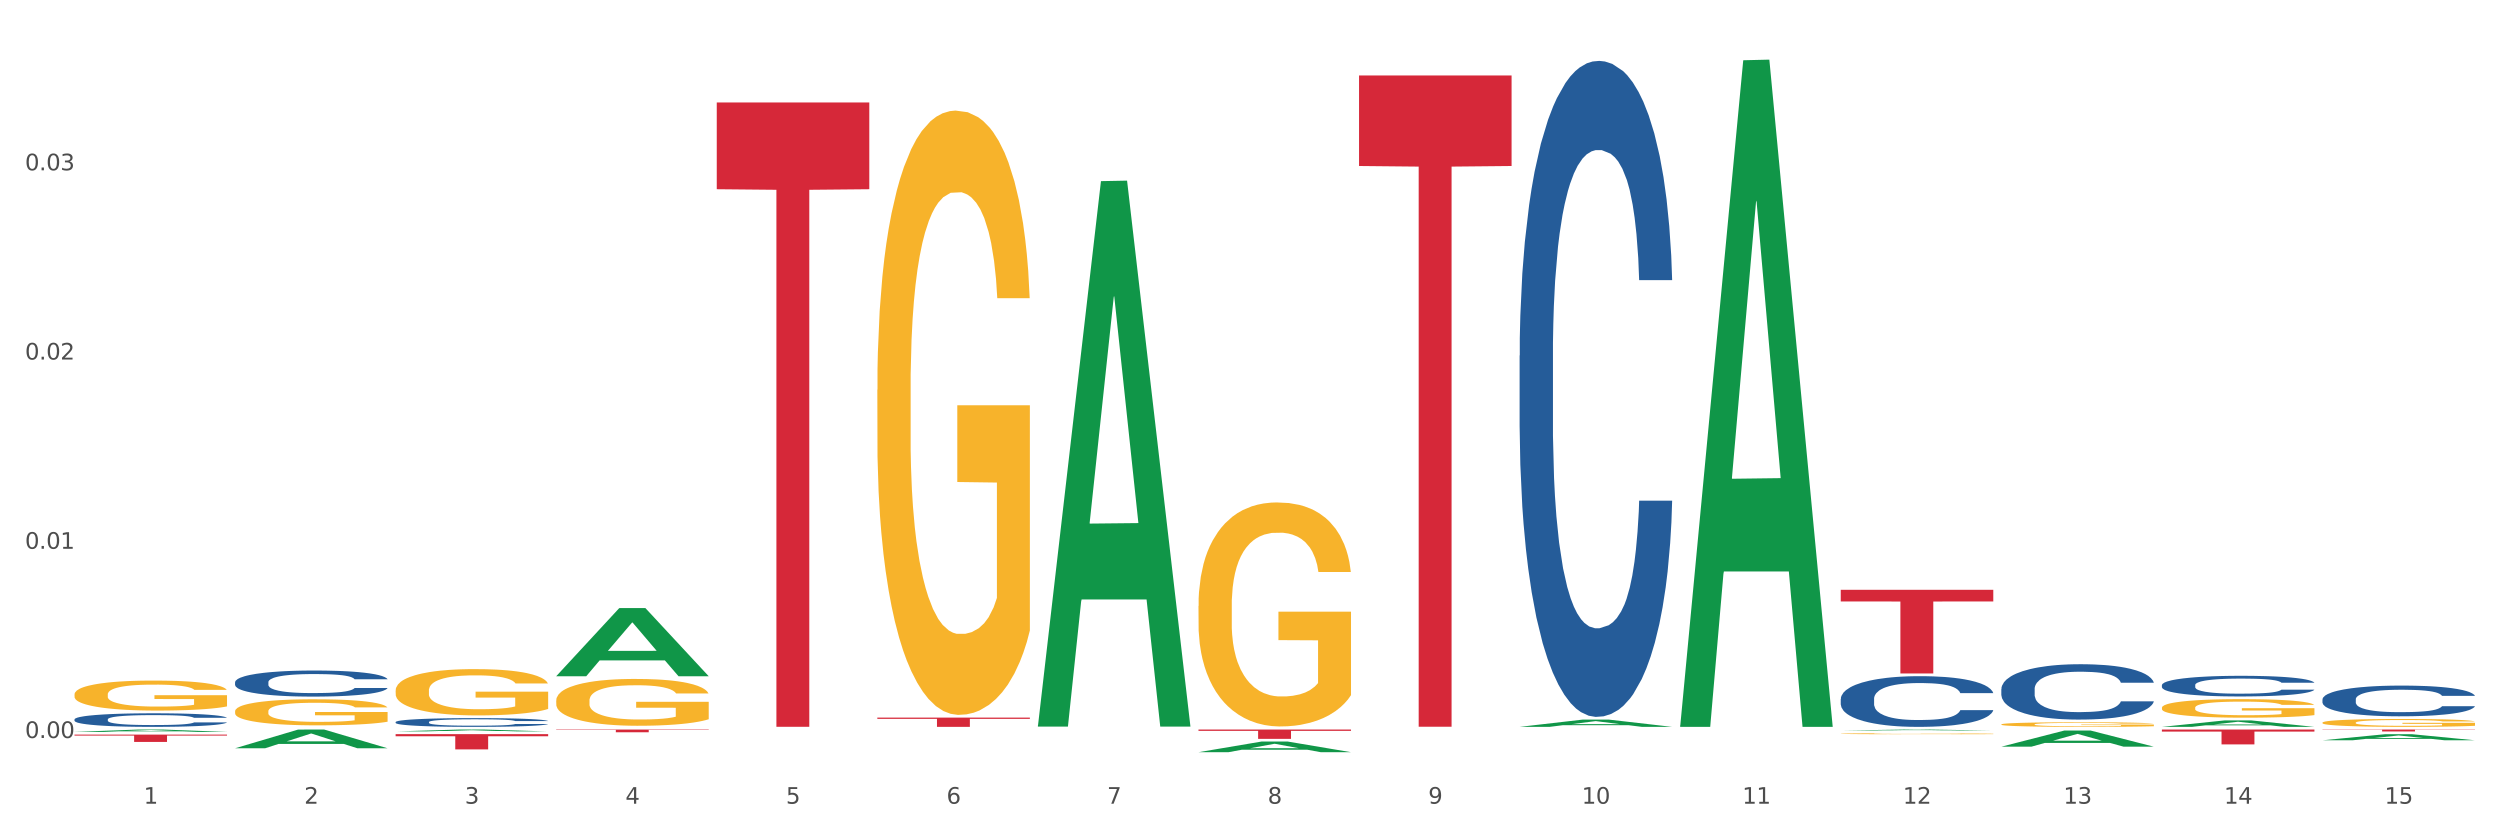 <?xml version="1.0" encoding="utf-8" standalone="no"?>
<!DOCTYPE svg PUBLIC "-//W3C//DTD SVG 1.1//EN"
  "http://www.w3.org/Graphics/SVG/1.1/DTD/svg11.dtd">
<svg xmlns:xlink="http://www.w3.org/1999/xlink" width="1080pt" height="360pt" viewBox="0 0 1080 360" xmlns="http://www.w3.org/2000/svg" version="1.1">
 <rect x="0" y="0" width="1080" height="360" fill="#333333" stroke="none"/>
 <defs>
  <style type="text/css">*{stroke-linejoin: round; stroke-linecap: butt}</style>
 </defs>
 <g id="figure_1">
  <g id="patch_1">
   <path d="M 0 360 
L 1080 360 
L 1080 0 
L 0 0 
z
" style="fill: #ffffff; stroke: #ffffff; stroke-linejoin: miter"/>
  </g>
  <g id="axes_1">
   <g id="matplotlib.axis_1">
    <g id="xtick_1">
     <g id="text_1">
      <!-- 1 -->
      <g style="fill: #4d4d4d" transform="translate(62.07 347.204) scale(0.096 -0.096)">
       <defs>
        <path id="DejaVuSans-31" d="M 794 531 
L 1825 531 
L 1825 4091 
L 703 3866 
L 703 4441 
L 1819 4666 
L 2450 4666 
L 2450 531 
L 3481 531 
L 3481 0 
L 794 0 
L 794 531 
z
" transform="scale(0.016)"/>
       </defs>
       <use xlink:href="#DejaVuSans-31"/>
      </g>
     </g>
    </g>
    <g id="xtick_2">
     <g id="text_2">
      <!-- 2 -->
      <g style="fill: #4d4d4d" transform="translate(131.436 347.204) scale(0.096 -0.096)">
       <defs>
        <path id="DejaVuSans-32" d="M 1228 531 
L 3431 531 
L 3431 0 
L 469 0 
L 469 531 
Q 828 903 1448 1529 
Q 2069 2156 2228 2338 
Q 2531 2678 2651 2914 
Q 2772 3150 2772 3378 
Q 2772 3750 2511 3984 
Q 2250 4219 1831 4219 
Q 1534 4219 1204 4116 
Q 875 4013 500 3803 
L 500 4441 
Q 881 4594 1212 4672 
Q 1544 4750 1819 4750 
Q 2544 4750 2975 4387 
Q 3406 4025 3406 3419 
Q 3406 3131 3298 2873 
Q 3191 2616 2906 2266 
Q 2828 2175 2409 1742 
Q 1991 1309 1228 531 
z
" transform="scale(0.016)"/>
       </defs>
       <use xlink:href="#DejaVuSans-32"/>
      </g>
     </g>
    </g>
    <g id="xtick_3">
     <g id="text_3">
      <!-- 3 -->
      <g style="fill: #4d4d4d" transform="translate(200.802 347.204) scale(0.096 -0.096)">
       <defs>
        <path id="DejaVuSans-33" d="M 2597 2516 
Q 3050 2419 3304 2112 
Q 3559 1806 3559 1356 
Q 3559 666 3084 287 
Q 2609 -91 1734 -91 
Q 1441 -91 1130 -33 
Q 819 25 488 141 
L 488 750 
Q 750 597 1062 519 
Q 1375 441 1716 441 
Q 2309 441 2620 675 
Q 2931 909 2931 1356 
Q 2931 1769 2642 2001 
Q 2353 2234 1838 2234 
L 1294 2234 
L 1294 2753 
L 1863 2753 
Q 2328 2753 2575 2939 
Q 2822 3125 2822 3475 
Q 2822 3834 2567 4026 
Q 2313 4219 1838 4219 
Q 1578 4219 1281 4162 
Q 984 4106 628 3988 
L 628 4550 
Q 988 4650 1302 4700 
Q 1616 4750 1894 4750 
Q 2613 4750 3031 4423 
Q 3450 4097 3450 3541 
Q 3450 3153 3228 2886 
Q 3006 2619 2597 2516 
z
" transform="scale(0.016)"/>
       </defs>
       <use xlink:href="#DejaVuSans-33"/>
      </g>
     </g>
    </g>
    <g id="xtick_4">
     <g id="text_4">
      <!-- 4 -->
      <g style="fill: #4d4d4d" transform="translate(270.169 347.204) scale(0.096 -0.096)">
       <defs>
        <path id="DejaVuSans-34" d="M 2419 4116 
L 825 1625 
L 2419 1625 
L 2419 4116 
z
M 2253 4666 
L 3047 4666 
L 3047 1625 
L 3713 1625 
L 3713 1100 
L 3047 1100 
L 3047 0 
L 2419 0 
L 2419 1100 
L 313 1100 
L 313 1709 
L 2253 4666 
z
" transform="scale(0.016)"/>
       </defs>
       <use xlink:href="#DejaVuSans-34"/>
      </g>
     </g>
    </g>
    <g id="xtick_5">
     <g id="text_5">
      <!-- 5 -->
      <g style="fill: #4d4d4d" transform="translate(339.535 347.204) scale(0.096 -0.096)">
       <defs>
        <path id="DejaVuSans-35" d="M 691 4666 
L 3169 4666 
L 3169 4134 
L 1269 4134 
L 1269 2991 
Q 1406 3038 1543 3061 
Q 1681 3084 1819 3084 
Q 2600 3084 3056 2656 
Q 3513 2228 3513 1497 
Q 3513 744 3044 326 
Q 2575 -91 1722 -91 
Q 1428 -91 1123 -41 
Q 819 9 494 109 
L 494 744 
Q 775 591 1075 516 
Q 1375 441 1709 441 
Q 2250 441 2565 725 
Q 2881 1009 2881 1497 
Q 2881 1984 2565 2268 
Q 2250 2553 1709 2553 
Q 1456 2553 1204 2497 
Q 953 2441 691 2322 
L 691 4666 
z
" transform="scale(0.016)"/>
       </defs>
       <use xlink:href="#DejaVuSans-35"/>
      </g>
     </g>
    </g>
    <g id="xtick_6">
     <g id="text_6">
      <!-- 6 -->
      <g style="fill: #4d4d4d" transform="translate(408.901 347.204) scale(0.096 -0.096)">
       <defs>
        <path id="DejaVuSans-36" d="M 2113 2584 
Q 1688 2584 1439 2293 
Q 1191 2003 1191 1497 
Q 1191 994 1439 701 
Q 1688 409 2113 409 
Q 2538 409 2786 701 
Q 3034 994 3034 1497 
Q 3034 2003 2786 2293 
Q 2538 2584 2113 2584 
z
M 3366 4563 
L 3366 3988 
Q 3128 4100 2886 4159 
Q 2644 4219 2406 4219 
Q 1781 4219 1451 3797 
Q 1122 3375 1075 2522 
Q 1259 2794 1537 2939 
Q 1816 3084 2150 3084 
Q 2853 3084 3261 2657 
Q 3669 2231 3669 1497 
Q 3669 778 3244 343 
Q 2819 -91 2113 -91 
Q 1303 -91 875 529 
Q 447 1150 447 2328 
Q 447 3434 972 4092 
Q 1497 4750 2381 4750 
Q 2619 4750 2861 4703 
Q 3103 4656 3366 4563 
z
" transform="scale(0.016)"/>
       </defs>
       <use xlink:href="#DejaVuSans-36"/>
      </g>
     </g>
    </g>
    <g id="xtick_7">
     <g id="text_7">
      <!-- 7 -->
      <g style="fill: #4d4d4d" transform="translate(478.267 347.204) scale(0.096 -0.096)">
       <defs>
        <path id="DejaVuSans-37" d="M 525 4666 
L 3525 4666 
L 3525 4397 
L 1831 0 
L 1172 0 
L 2766 4134 
L 525 4134 
L 525 4666 
z
" transform="scale(0.016)"/>
       </defs>
       <use xlink:href="#DejaVuSans-37"/>
      </g>
     </g>
    </g>
    <g id="xtick_8">
     <g id="text_8">
      <!-- 8 -->
      <g style="fill: #4d4d4d" transform="translate(547.634 347.204) scale(0.096 -0.096)">
       <defs>
        <path id="DejaVuSans-38" d="M 2034 2216 
Q 1584 2216 1326 1975 
Q 1069 1734 1069 1313 
Q 1069 891 1326 650 
Q 1584 409 2034 409 
Q 2484 409 2743 651 
Q 3003 894 3003 1313 
Q 3003 1734 2745 1975 
Q 2488 2216 2034 2216 
z
M 1403 2484 
Q 997 2584 770 2862 
Q 544 3141 544 3541 
Q 544 4100 942 4425 
Q 1341 4750 2034 4750 
Q 2731 4750 3128 4425 
Q 3525 4100 3525 3541 
Q 3525 3141 3298 2862 
Q 3072 2584 2669 2484 
Q 3125 2378 3379 2068 
Q 3634 1759 3634 1313 
Q 3634 634 3220 271 
Q 2806 -91 2034 -91 
Q 1263 -91 848 271 
Q 434 634 434 1313 
Q 434 1759 690 2068 
Q 947 2378 1403 2484 
z
M 1172 3481 
Q 1172 3119 1398 2916 
Q 1625 2713 2034 2713 
Q 2441 2713 2670 2916 
Q 2900 3119 2900 3481 
Q 2900 3844 2670 4047 
Q 2441 4250 2034 4250 
Q 1625 4250 1398 4047 
Q 1172 3844 1172 3481 
z
" transform="scale(0.016)"/>
       </defs>
       <use xlink:href="#DejaVuSans-38"/>
      </g>
     </g>
    </g>
    <g id="xtick_9">
     <g id="text_9">
      <!-- 9 -->
      <g style="fill: #4d4d4d" transform="translate(617 347.204) scale(0.096 -0.096)">
       <defs>
        <path id="DejaVuSans-39" d="M 703 97 
L 703 672 
Q 941 559 1184 500 
Q 1428 441 1663 441 
Q 2288 441 2617 861 
Q 2947 1281 2994 2138 
Q 2813 1869 2534 1725 
Q 2256 1581 1919 1581 
Q 1219 1581 811 2004 
Q 403 2428 403 3163 
Q 403 3881 828 4315 
Q 1253 4750 1959 4750 
Q 2769 4750 3195 4129 
Q 3622 3509 3622 2328 
Q 3622 1225 3098 567 
Q 2575 -91 1691 -91 
Q 1453 -91 1209 -44 
Q 966 3 703 97 
z
M 1959 2075 
Q 2384 2075 2632 2365 
Q 2881 2656 2881 3163 
Q 2881 3666 2632 3958 
Q 2384 4250 1959 4250 
Q 1534 4250 1286 3958 
Q 1038 3666 1038 3163 
Q 1038 2656 1286 2365 
Q 1534 2075 1959 2075 
z
" transform="scale(0.016)"/>
       </defs>
       <use xlink:href="#DejaVuSans-39"/>
      </g>
     </g>
    </g>
    <g id="xtick_10">
     <g id="text_10">
      <!-- 10 -->
      <g style="fill: #4d4d4d" transform="translate(683.312 347.204) scale(0.096 -0.096)">
       <defs>
        <path id="DejaVuSans-30" d="M 2034 4250 
Q 1547 4250 1301 3770 
Q 1056 3291 1056 2328 
Q 1056 1369 1301 889 
Q 1547 409 2034 409 
Q 2525 409 2770 889 
Q 3016 1369 3016 2328 
Q 3016 3291 2770 3770 
Q 2525 4250 2034 4250 
z
M 2034 4750 
Q 2819 4750 3233 4129 
Q 3647 3509 3647 2328 
Q 3647 1150 3233 529 
Q 2819 -91 2034 -91 
Q 1250 -91 836 529 
Q 422 1150 422 2328 
Q 422 3509 836 4129 
Q 1250 4750 2034 4750 
z
" transform="scale(0.016)"/>
       </defs>
       <use xlink:href="#DejaVuSans-31"/>
       <use xlink:href="#DejaVuSans-30" transform="translate(63.623 0)"/>
      </g>
     </g>
    </g>
    <g id="xtick_11">
     <g id="text_11">
      <!-- 11 -->
      <g style="fill: #4d4d4d" transform="translate(752.678 347.204) scale(0.096 -0.096)">
       <use xlink:href="#DejaVuSans-31"/>
       <use xlink:href="#DejaVuSans-31" transform="translate(63.623 0)"/>
      </g>
     </g>
    </g>
    <g id="xtick_12">
     <g id="text_12">
      <!-- 12 -->
      <g style="fill: #4d4d4d" transform="translate(822.044 347.204) scale(0.096 -0.096)">
       <use xlink:href="#DejaVuSans-31"/>
       <use xlink:href="#DejaVuSans-32" transform="translate(63.623 0)"/>
      </g>
     </g>
    </g>
    <g id="xtick_13">
     <g id="text_13">
      <!-- 13 -->
      <g style="fill: #4d4d4d" transform="translate(891.411 347.204) scale(0.096 -0.096)">
       <use xlink:href="#DejaVuSans-31"/>
       <use xlink:href="#DejaVuSans-33" transform="translate(63.623 0)"/>
      </g>
     </g>
    </g>
    <g id="xtick_14">
     <g id="text_14">
      <!-- 14 -->
      <g style="fill: #4d4d4d" transform="translate(960.777 347.204) scale(0.096 -0.096)">
       <use xlink:href="#DejaVuSans-31"/>
       <use xlink:href="#DejaVuSans-34" transform="translate(63.623 0)"/>
      </g>
     </g>
    </g>
    <g id="xtick_15">
     <g id="text_15">
      <!-- 15 -->
      <g style="fill: #4d4d4d" transform="translate(1030.143 347.204) scale(0.096 -0.096)">
       <use xlink:href="#DejaVuSans-31"/>
       <use xlink:href="#DejaVuSans-35" transform="translate(63.623 0)"/>
      </g>
     </g>
    </g>
    <g id="xtick_16"/>
    <g id="xtick_17"/>
    <g id="xtick_18"/>
    <g id="xtick_19"/>
    <g id="xtick_20"/>
    <g id="xtick_21"/>
    <g id="xtick_22"/>
    <g id="xtick_23"/>
    <g id="xtick_24"/>
    <g id="xtick_25"/>
    <g id="xtick_26"/>
    <g id="xtick_27"/>
    <g id="xtick_28"/>
    <g id="xtick_29"/>
   </g>
   <g id="matplotlib.axis_2">
    <g id="ytick_1">
     <g id="text_16">
      <!-- 0.00 -->
      <g style="fill: #4d4d4d" transform="translate(10.8 318.815) scale(0.096 -0.096)">
       <defs>
        <path id="DejaVuSans-2e" d="M 684 794 
L 1344 794 
L 1344 0 
L 684 0 
L 684 794 
z
" transform="scale(0.016)"/>
       </defs>
       <use xlink:href="#DejaVuSans-30"/>
       <use xlink:href="#DejaVuSans-2e" transform="translate(63.623 0)"/>
       <use xlink:href="#DejaVuSans-30" transform="translate(95.41 0)"/>
       <use xlink:href="#DejaVuSans-30" transform="translate(159.033 0)"/>
      </g>
     </g>
    </g>
    <g id="ytick_2">
     <g id="text_17">
      <!-- 0.01 -->
      <g style="fill: #4d4d4d" transform="translate(10.8 237.07) scale(0.096 -0.096)">
       <use xlink:href="#DejaVuSans-30"/>
       <use xlink:href="#DejaVuSans-2e" transform="translate(63.623 0)"/>
       <use xlink:href="#DejaVuSans-30" transform="translate(95.41 0)"/>
       <use xlink:href="#DejaVuSans-31" transform="translate(159.033 0)"/>
      </g>
     </g>
    </g>
    <g id="ytick_3">
     <g id="text_18">
      <!-- 0.02 -->
      <g style="fill: #4d4d4d" transform="translate(10.8 155.325) scale(0.096 -0.096)">
       <use xlink:href="#DejaVuSans-30"/>
       <use xlink:href="#DejaVuSans-2e" transform="translate(63.623 0)"/>
       <use xlink:href="#DejaVuSans-30" transform="translate(95.41 0)"/>
       <use xlink:href="#DejaVuSans-32" transform="translate(159.033 0)"/>
      </g>
     </g>
    </g>
    <g id="ytick_4">
     <g id="text_19">
      <!-- 0.03 -->
      <g style="fill: #4d4d4d" transform="translate(10.8 73.58) scale(0.096 -0.096)">
       <use xlink:href="#DejaVuSans-30"/>
       <use xlink:href="#DejaVuSans-2e" transform="translate(63.623 0)"/>
       <use xlink:href="#DejaVuSans-30" transform="translate(95.41 0)"/>
       <use xlink:href="#DejaVuSans-33" transform="translate(159.033 0)"/>
      </g>
     </g>
    </g>
    <g id="ytick_5"/>
    <g id="ytick_6"/>
    <g id="ytick_7"/>
    <g id="ytick_8"/>
   </g>
   <g id="PolyCollection_1">
    <path d="M 32.175 316.18 
L 32.243 316.179 
L 59.417 315.169 
L 70.695 315.168 
L 98.073 316.182 
L 85.029 316.182 
L 79.119 315.946 
L 51.061 315.946 
L 50.857 315.95 
L 45.151 316.182 
L 32.175 316.182 
L 32.175 316.18 
L 54.594 315.805 
L 75.586 315.804 
L 65.192 315.384 
L 65.056 315.382 
L 64.92 315.385 
L 54.526 315.804 
L 54.594 315.805 
L 32.175 316.18 
z
" clip-path="url(#p4bb3563a12)" style="fill: #109648"/>
    <path d="M 795.203 254.795 
L 861.101 254.795 
L 861.101 259.819 
L 835.179 259.853 
L 835.179 290.949 
L 820.969 290.949 
L 820.969 259.853 
L 795.203 259.819 
L 795.203 254.829 
L 795.203 254.795 
z
" clip-path="url(#p4bb3563a12)" style="fill: #d62839"/>
    <path d="M 587.105 32.615 
L 653.003 32.615 
L 653.003 71.71 
L 627.081 71.974 
L 627.081 313.941 
L 612.871 313.941 
L 612.871 71.974 
L 587.105 71.71 
L 587.105 32.879 
L 587.105 32.615 
z
" clip-path="url(#p4bb3563a12)" style="fill: #d62839"/>
    <path d="M 517.739 315.168 
L 583.636 315.168 
L 583.636 315.726 
L 557.715 315.73 
L 557.715 319.186 
L 543.504 319.186 
L 543.504 315.73 
L 517.739 315.726 
L 517.739 315.172 
L 517.739 315.168 
z
" clip-path="url(#p4bb3563a12)" style="fill: #d62839"/>
    <path d="M 379.006 310.001 
L 444.904 310.001 
L 444.904 310.559 
L 418.982 310.562 
L 418.982 314.01 
L 404.772 314.01 
L 404.772 310.562 
L 379.006 310.559 
L 379.006 310.005 
L 379.006 310.001 
z
" clip-path="url(#p4bb3563a12)" style="fill: #d62839"/>
    <path d="M 309.64 44.261 
L 375.538 44.261 
L 375.538 81.742 
L 349.616 81.996 
L 349.616 313.977 
L 335.406 313.977 
L 335.406 81.996 
L 309.64 81.742 
L 309.64 44.514 
L 309.64 44.261 
z
" clip-path="url(#p4bb3563a12)" style="fill: #d62839"/>
    <path d="M 101.541 294.727 
L 101.619 294.717 
L 101.619 294.429 
L 101.853 294.038 
L 102.71 293.318 
L 103.8 292.773 
L 105.67 292.135 
L 106.682 291.867 
L 108.006 291.569 
L 110.733 291.086 
L 113.848 290.674 
L 116.029 290.448 
L 117.665 290.304 
L 121.326 290.047 
L 123.429 289.934 
L 125.61 289.841 
L 127.48 289.779 
L 130.595 289.707 
L 133.088 289.676 
L 135.97 289.666 
L 138.385 289.676 
L 141.578 289.718 
L 146.252 289.841 
L 148.044 289.913 
L 150.458 290.036 
L 152.951 290.201 
L 154.976 290.366 
L 157.313 290.602 
L 159.728 290.911 
L 162.064 291.302 
L 163.7 291.662 
L 165.024 292.042 
L 166.193 292.505 
L 167.05 293.009 
L 167.439 293.431 
L 153.185 293.431 
L 152.795 293.05 
L 152.016 292.639 
L 151.237 292.361 
L 150.38 292.135 
L 149.056 291.878 
L 147.888 291.713 
L 145.941 291.518 
L 144.149 291.394 
L 142.669 291.322 
L 140.877 291.261 
L 137.061 291.199 
L 134.334 291.199 
L 132.621 291.219 
L 130.518 291.271 
L 128.726 291.343 
L 126.623 291.466 
L 124.987 291.6 
L 123.351 291.775 
L 122.417 291.898 
L 121.015 292.125 
L 120.08 292.31 
L 118.834 292.629 
L 118.133 292.855 
L 116.886 293.441 
L 116.341 293.873 
L 116.107 294.172 
L 115.952 294.501 
L 115.952 296.106 
L 116.419 296.826 
L 116.808 297.134 
L 117.431 297.484 
L 118.6 297.937 
L 120.314 298.379 
L 122.105 298.698 
L 123.585 298.893 
L 124.987 299.037 
L 126.389 299.15 
L 128.103 299.253 
L 129.505 299.315 
L 131.608 299.377 
L 134.101 299.407 
L 136.048 299.407 
L 140.021 299.356 
L 141.812 299.305 
L 143.526 299.233 
L 145.395 299.119 
L 146.875 298.996 
L 147.732 298.903 
L 149.134 298.708 
L 150.225 298.502 
L 151.159 298.266 
L 151.783 298.06 
L 152.484 297.751 
L 153.029 297.402 
L 153.185 297.216 
L 167.439 297.216 
L 167.128 297.587 
L 166.582 297.947 
L 165.492 298.43 
L 164.635 298.708 
L 163.311 299.047 
L 161.909 299.335 
L 159.961 299.654 
L 158.17 299.891 
L 156.3 300.097 
L 154.275 300.282 
L 150.614 300.539 
L 149.29 300.611 
L 146.486 300.734 
L 144.305 300.806 
L 141.111 300.878 
L 137.84 300.92 
L 134.412 300.93 
L 131.374 300.909 
L 128.025 300.848 
L 125.922 300.786 
L 123.585 300.693 
L 120.859 300.549 
L 118.288 300.374 
L 115.874 300.169 
L 113.615 299.932 
L 111.512 299.665 
L 108.785 299.222 
L 106.76 298.79 
L 105.28 298.389 
L 104.267 298.05 
L 103.255 297.618 
L 102.71 297.319 
L 101.853 296.599 
L 101.541 295.931 
L 101.541 294.727 
z
" clip-path="url(#p4bb3563a12)" style="fill: #255c99"/>
    <path d="M 170.907 317.136 
L 236.805 317.136 
L 236.805 318.054 
L 210.883 318.06 
L 210.883 323.744 
L 196.673 323.744 
L 196.673 318.06 
L 170.907 318.054 
L 170.907 317.142 
L 170.907 317.136 
z
" clip-path="url(#p4bb3563a12)" style="fill: #d62839"/>
    <path d="M 32.175 317.34 
L 98.073 317.34 
L 98.073 317.779 
L 72.151 317.782 
L 72.151 320.502 
L 57.941 320.502 
L 57.941 317.782 
L 32.175 317.779 
L 32.175 317.343 
L 32.175 317.34 
z
" clip-path="url(#p4bb3563a12)" style="fill: #d62839"/>
    <path d="M 1003.302 312.176 
L 1003.38 312.173 
L 1003.38 312.061 
L 1003.535 311.964 
L 1004.314 311.731 
L 1005.481 311.538 
L 1006.336 311.435 
L 1007.192 311.351 
L 1008.204 311.267 
L 1009.448 311.179 
L 1011.705 311.052 
L 1013.105 310.986 
L 1014.817 310.918 
L 1017.929 310.818 
L 1020.185 310.762 
L 1022.519 310.715 
L 1026.331 310.659 
L 1028.821 310.635 
L 1031.466 310.616 
L 1034.656 310.603 
L 1037.068 310.6 
L 1042.358 310.61 
L 1046.871 310.638 
L 1049.049 310.659 
L 1051.85 310.697 
L 1053.328 310.722 
L 1055.74 310.772 
L 1058.23 310.837 
L 1059.942 310.893 
L 1062.509 310.999 
L 1064.454 311.105 
L 1066.244 311.236 
L 1067.177 311.326 
L 1067.877 311.41 
L 1068.5 311.506 
L 1069.122 311.659 
L 1055.118 311.659 
L 1054.573 311.55 
L 1053.717 311.447 
L 1052.473 311.348 
L 1051.383 311.285 
L 1049.516 311.208 
L 1047.805 311.158 
L 1046.015 311.12 
L 1043.837 311.089 
L 1042.125 311.074 
L 1039.713 311.061 
L 1034.967 311.064 
L 1031.777 311.089 
L 1029.599 311.12 
L 1028.199 311.148 
L 1026.954 311.179 
L 1025.553 311.223 
L 1023.919 311.288 
L 1022.752 311.348 
L 1021.585 311.422 
L 1020.652 311.497 
L 1019.796 311.584 
L 1019.096 311.678 
L 1018.551 311.774 
L 1018.084 311.893 
L 1017.695 312.089 
L 1017.695 312.515 
L 1017.851 312.612 
L 1018.24 312.74 
L 1018.707 312.836 
L 1019.485 312.951 
L 1020.185 313.029 
L 1021.508 313.141 
L 1022.986 313.235 
L 1024.153 313.294 
L 1025.32 313.344 
L 1027.343 313.412 
L 1029.599 313.468 
L 1031.544 313.503 
L 1034.189 313.534 
L 1035.979 313.546 
L 1037.535 313.552 
L 1041.347 313.552 
L 1044.07 313.543 
L 1047.104 313.521 
L 1049.438 313.493 
L 1051.383 313.459 
L 1053.562 313.403 
L 1054.962 313.35 
L 1054.962 312.699 
L 1037.846 312.696 
L 1037.846 312.263 
L 1069.2 312.263 
L 1069.2 313.534 
L 1067.877 313.599 
L 1066.399 313.658 
L 1064.843 313.711 
L 1062.509 313.777 
L 1059.708 313.839 
L 1057.219 313.882 
L 1054.573 313.92 
L 1051.461 313.954 
L 1047.416 313.985 
L 1044.926 313.998 
L 1041.814 314.007 
L 1038.157 314.01 
L 1034.967 314.004 
L 1031.855 313.988 
L 1028.588 313.96 
L 1025.398 313.92 
L 1022.986 313.879 
L 1020.574 313.83 
L 1018.007 313.764 
L 1015.984 313.702 
L 1014.428 313.646 
L 1012.716 313.574 
L 1010.849 313.481 
L 1009.448 313.397 
L 1008.204 313.31 
L 1006.881 313.197 
L 1005.947 313.101 
L 1005.014 312.979 
L 1004.469 312.889 
L 1003.847 312.749 
L 1003.38 312.553 
L 1003.302 312.176 
z
" clip-path="url(#p4bb3563a12)" style="fill: #f7b32b"/>
    <path d="M 933.936 305.731 
L 934.014 305.723 
L 934.014 305.46 
L 934.169 305.233 
L 934.947 304.683 
L 936.114 304.229 
L 936.97 303.987 
L 937.826 303.79 
L 938.837 303.592 
L 940.082 303.387 
L 942.338 303.087 
L 943.739 302.933 
L 945.45 302.772 
L 948.563 302.537 
L 950.819 302.405 
L 953.153 302.295 
L 956.965 302.164 
L 959.455 302.105 
L 962.1 302.061 
L 965.29 302.032 
L 967.702 302.024 
L 972.992 302.046 
L 977.505 302.112 
L 979.683 302.164 
L 982.484 302.252 
L 983.962 302.31 
L 986.374 302.427 
L 988.864 302.581 
L 990.575 302.713 
L 993.143 302.962 
L 995.088 303.211 
L 996.877 303.519 
L 997.811 303.731 
L 998.511 303.929 
L 999.134 304.156 
L 999.756 304.515 
L 985.752 304.515 
L 985.207 304.259 
L 984.351 304.017 
L 983.106 303.782 
L 982.017 303.636 
L 980.15 303.453 
L 978.438 303.336 
L 976.649 303.248 
L 974.47 303.174 
L 972.759 303.138 
L 970.347 303.109 
L 965.601 303.116 
L 962.411 303.174 
L 960.233 303.248 
L 958.832 303.314 
L 957.588 303.387 
L 956.187 303.489 
L 954.553 303.643 
L 953.386 303.782 
L 952.219 303.958 
L 951.286 304.134 
L 950.43 304.339 
L 949.73 304.559 
L 949.185 304.786 
L 948.718 305.064 
L 948.329 305.526 
L 948.329 306.529 
L 948.485 306.756 
L 948.874 307.057 
L 949.341 307.284 
L 950.119 307.555 
L 950.819 307.738 
L 952.141 308.001 
L 953.62 308.221 
L 954.787 308.36 
L 955.954 308.478 
L 957.977 308.639 
L 960.233 308.771 
L 962.178 308.851 
L 964.823 308.924 
L 966.613 308.954 
L 968.169 308.968 
L 971.981 308.968 
L 974.704 308.946 
L 977.738 308.895 
L 980.072 308.829 
L 982.017 308.749 
L 984.196 308.617 
L 985.596 308.492 
L 985.596 306.961 
L 968.48 306.954 
L 968.48 305.936 
L 999.834 305.936 
L 999.834 308.924 
L 998.511 309.078 
L 997.033 309.217 
L 995.477 309.342 
L 993.143 309.496 
L 990.342 309.642 
L 987.852 309.745 
L 985.207 309.833 
L 982.095 309.913 
L 978.049 309.986 
L 975.56 310.016 
L 972.448 310.038 
L 968.791 310.045 
L 965.601 310.03 
L 962.489 309.994 
L 959.221 309.928 
L 956.032 309.833 
L 953.62 309.737 
L 951.208 309.62 
L 948.64 309.466 
L 946.618 309.32 
L 945.061 309.188 
L 943.35 309.02 
L 941.483 308.8 
L 940.082 308.602 
L 938.837 308.397 
L 937.515 308.133 
L 936.581 307.906 
L 935.648 307.621 
L 935.103 307.408 
L 934.48 307.079 
L 934.014 306.617 
L 933.936 305.731 
z
" clip-path="url(#p4bb3563a12)" style="fill: #f7b32b"/>
    <path d="M 864.57 312.939 
L 864.647 312.938 
L 864.647 312.872 
L 864.803 312.816 
L 865.581 312.679 
L 866.748 312.567 
L 867.604 312.507 
L 868.46 312.458 
L 869.471 312.409 
L 870.716 312.358 
L 872.972 312.283 
L 874.373 312.245 
L 876.084 312.205 
L 879.196 312.147 
L 881.453 312.114 
L 883.787 312.087 
L 887.599 312.054 
L 890.089 312.04 
L 892.734 312.029 
L 895.924 312.021 
L 898.336 312.02 
L 903.626 312.025 
L 908.139 312.041 
L 910.317 312.054 
L 913.118 312.076 
L 914.596 312.09 
L 917.008 312.119 
L 919.498 312.158 
L 921.209 312.19 
L 923.777 312.252 
L 925.722 312.314 
L 927.511 312.39 
L 928.445 312.443 
L 929.145 312.492 
L 929.767 312.549 
L 930.39 312.638 
L 916.385 312.638 
L 915.841 312.574 
L 914.985 312.514 
L 913.74 312.456 
L 912.651 312.419 
L 910.784 312.374 
L 909.072 312.345 
L 907.283 312.323 
L 905.104 312.305 
L 903.393 312.296 
L 900.981 312.289 
L 896.235 312.29 
L 893.045 312.305 
L 890.867 312.323 
L 889.466 312.339 
L 888.221 312.358 
L 886.821 312.383 
L 885.187 312.421 
L 884.02 312.456 
L 882.853 312.499 
L 881.919 312.543 
L 881.064 312.594 
L 880.363 312.649 
L 879.819 312.705 
L 879.352 312.774 
L 878.963 312.888 
L 878.963 313.138 
L 879.119 313.194 
L 879.508 313.268 
L 879.974 313.325 
L 880.752 313.392 
L 881.453 313.438 
L 882.775 313.503 
L 884.253 313.558 
L 885.42 313.592 
L 886.587 313.621 
L 888.61 313.661 
L 890.867 313.694 
L 892.812 313.714 
L 895.457 313.732 
L 897.246 313.739 
L 898.802 313.743 
L 902.615 313.743 
L 905.338 313.737 
L 908.372 313.725 
L 910.706 313.708 
L 912.651 313.688 
L 914.829 313.656 
L 916.23 313.625 
L 916.23 313.245 
L 899.114 313.243 
L 899.114 312.99 
L 930.468 312.99 
L 930.468 313.732 
L 929.145 313.77 
L 927.667 313.805 
L 926.111 313.836 
L 923.777 313.874 
L 920.976 313.91 
L 918.486 313.936 
L 915.841 313.957 
L 912.729 313.977 
L 908.683 313.996 
L 906.193 314.003 
L 903.081 314.008 
L 899.425 314.01 
L 896.235 314.007 
L 893.123 313.997 
L 889.855 313.981 
L 886.665 313.957 
L 884.253 313.934 
L 881.842 313.905 
L 879.274 313.867 
L 877.251 313.83 
L 875.695 313.797 
L 873.984 313.756 
L 872.116 313.701 
L 870.716 313.652 
L 869.471 313.601 
L 868.149 313.536 
L 867.215 313.479 
L 866.281 313.408 
L 865.737 313.356 
L 865.114 313.274 
L 864.647 313.159 
L 864.57 312.939 
z
" clip-path="url(#p4bb3563a12)" style="fill: #f7b32b"/>
    <path d="M 933.936 315.168 
L 999.834 315.168 
L 999.834 316.058 
L 973.912 316.064 
L 973.912 321.572 
L 959.702 321.572 
L 959.702 316.064 
L 933.936 316.058 
L 933.936 315.174 
L 933.936 315.168 
z
" clip-path="url(#p4bb3563a12)" style="fill: #d62839"/>
    <path d="M 795.203 316.964 
L 795.281 316.964 
L 795.281 316.949 
L 795.437 316.937 
L 796.215 316.906 
L 797.382 316.881 
L 798.238 316.868 
L 799.094 316.857 
L 800.105 316.846 
L 801.35 316.835 
L 803.606 316.818 
L 805.006 316.81 
L 806.718 316.801 
L 809.83 316.788 
L 812.086 316.781 
L 814.42 316.775 
L 818.233 316.767 
L 820.722 316.764 
L 823.368 316.762 
L 826.557 316.76 
L 828.969 316.76 
L 834.26 316.761 
L 838.772 316.764 
L 840.951 316.767 
L 843.752 316.772 
L 845.23 316.775 
L 847.642 316.782 
L 850.131 316.79 
L 851.843 316.798 
L 854.41 316.811 
L 856.355 316.825 
L 858.145 316.842 
L 859.078 316.854 
L 859.779 316.865 
L 860.401 316.877 
L 861.024 316.897 
L 847.019 316.897 
L 846.475 316.883 
L 845.619 316.87 
L 844.374 316.857 
L 843.285 316.849 
L 841.418 316.838 
L 839.706 316.832 
L 837.916 316.827 
L 835.738 316.823 
L 834.026 316.821 
L 831.615 316.819 
L 826.869 316.82 
L 823.679 316.823 
L 821.5 316.827 
L 820.1 316.831 
L 818.855 316.835 
L 817.455 316.841 
L 815.821 316.849 
L 814.654 316.857 
L 813.487 316.866 
L 812.553 316.876 
L 811.697 316.887 
L 810.997 316.9 
L 810.453 316.912 
L 809.986 316.927 
L 809.597 316.953 
L 809.597 317.008 
L 809.752 317.021 
L 810.141 317.038 
L 810.608 317.05 
L 811.386 317.065 
L 812.086 317.075 
L 813.409 317.09 
L 814.887 317.102 
L 816.054 317.11 
L 817.221 317.116 
L 819.244 317.125 
L 821.5 317.132 
L 823.445 317.137 
L 826.091 317.141 
L 827.88 317.142 
L 829.436 317.143 
L 833.248 317.143 
L 835.971 317.142 
L 839.006 317.139 
L 841.34 317.135 
L 843.285 317.131 
L 845.463 317.124 
L 846.864 317.117 
L 846.864 317.032 
L 829.747 317.032 
L 829.747 316.976 
L 861.101 316.976 
L 861.101 317.141 
L 859.779 317.149 
L 858.3 317.157 
L 856.744 317.164 
L 854.41 317.172 
L 851.61 317.18 
L 849.12 317.186 
L 846.475 317.191 
L 843.363 317.195 
L 839.317 317.199 
L 836.827 317.201 
L 833.715 317.202 
L 830.059 317.203 
L 826.869 317.202 
L 823.757 317.2 
L 820.489 317.196 
L 817.299 317.191 
L 814.887 317.186 
L 812.475 317.179 
L 809.908 317.171 
L 807.885 317.163 
L 806.329 317.155 
L 804.617 317.146 
L 802.75 317.134 
L 801.35 317.123 
L 800.105 317.112 
L 798.782 317.097 
L 797.849 317.084 
L 796.915 317.069 
L 796.37 317.057 
L 795.748 317.039 
L 795.281 317.013 
L 795.203 316.964 
z
" clip-path="url(#p4bb3563a12)" style="fill: #f7b32b"/>
    <path d="M 379.006 168.409 
L 379.084 168.17 
L 379.084 159.587 
L 379.24 152.195 
L 380.018 134.313 
L 381.185 119.531 
L 382.04 111.662 
L 382.896 105.225 
L 383.908 98.787 
L 385.152 92.111 
L 387.409 82.336 
L 388.809 77.329 
L 390.521 72.083 
L 393.633 64.453 
L 395.889 60.162 
L 398.223 56.585 
L 402.035 52.293 
L 404.525 50.386 
L 407.17 48.955 
L 410.36 48.002 
L 412.772 47.763 
L 418.062 48.479 
L 422.575 50.624 
L 424.753 52.293 
L 427.554 55.155 
L 429.032 57.062 
L 431.444 60.877 
L 433.934 65.884 
L 435.646 70.176 
L 438.213 78.282 
L 440.158 86.389 
L 441.948 96.403 
L 442.881 103.317 
L 443.581 109.755 
L 444.204 117.146 
L 444.826 128.829 
L 430.822 128.829 
L 430.277 120.484 
L 429.422 112.616 
L 428.177 104.986 
L 427.087 100.218 
L 425.22 94.257 
L 423.509 90.442 
L 421.719 87.581 
L 419.541 85.197 
L 417.829 84.005 
L 415.417 83.051 
L 410.671 83.289 
L 407.481 85.197 
L 405.303 87.581 
L 403.903 89.727 
L 402.658 92.111 
L 401.257 95.449 
L 399.624 100.456 
L 398.456 104.986 
L 397.289 110.709 
L 396.356 116.431 
L 395.5 123.107 
L 394.8 130.26 
L 394.255 137.651 
L 393.788 146.712 
L 393.399 161.733 
L 393.399 194.398 
L 393.555 201.789 
L 393.944 211.564 
L 394.411 218.956 
L 395.189 227.778 
L 395.889 233.738 
L 397.212 242.322 
L 398.69 249.475 
L 399.857 254.005 
L 401.024 257.82 
L 403.047 263.065 
L 405.303 267.357 
L 407.248 269.98 
L 409.893 272.364 
L 411.683 273.318 
L 413.239 273.795 
L 417.051 273.795 
L 419.774 273.079 
L 422.808 271.41 
L 425.142 269.264 
L 427.087 266.642 
L 429.266 262.35 
L 430.666 258.297 
L 430.666 208.465 
L 413.55 208.226 
L 413.55 175.085 
L 444.904 175.085 
L 444.904 272.364 
L 443.581 277.371 
L 442.103 281.901 
L 440.547 285.955 
L 438.213 290.962 
L 435.412 295.73 
L 432.923 299.068 
L 430.277 301.929 
L 427.165 304.552 
L 423.12 306.936 
L 420.63 307.89 
L 417.518 308.605 
L 413.861 308.844 
L 410.671 308.367 
L 407.559 307.175 
L 404.292 305.029 
L 401.102 301.929 
L 398.69 298.83 
L 396.278 295.015 
L 393.711 290.008 
L 391.688 285.239 
L 390.132 280.948 
L 388.42 275.464 
L 386.553 268.311 
L 385.152 261.873 
L 383.908 255.197 
L 382.585 246.614 
L 381.651 239.222 
L 380.718 229.924 
L 380.173 223.009 
L 379.551 212.28 
L 379.084 197.259 
L 379.006 168.409 
z
" clip-path="url(#p4bb3563a12)" style="fill: #f7b32b"/>
    <path d="M 240.274 302.652 
L 240.351 302.633 
L 240.351 301.968 
L 240.507 301.395 
L 241.285 300.01 
L 242.452 298.864 
L 243.308 298.254 
L 244.164 297.756 
L 245.175 297.257 
L 246.42 296.739 
L 248.676 295.982 
L 250.077 295.594 
L 251.788 295.187 
L 254.9 294.596 
L 257.157 294.264 
L 259.491 293.986 
L 263.303 293.654 
L 265.793 293.506 
L 268.438 293.395 
L 271.628 293.321 
L 274.04 293.303 
L 279.33 293.358 
L 283.843 293.525 
L 286.021 293.654 
L 288.822 293.876 
L 290.3 294.023 
L 292.712 294.319 
L 295.202 294.707 
L 296.913 295.04 
L 299.481 295.668 
L 301.426 296.296 
L 303.215 297.072 
L 304.149 297.608 
L 304.849 298.107 
L 305.471 298.679 
L 306.094 299.585 
L 292.089 299.585 
L 291.545 298.938 
L 290.689 298.328 
L 289.444 297.737 
L 288.355 297.368 
L 286.488 296.906 
L 284.776 296.61 
L 282.987 296.388 
L 280.808 296.204 
L 279.097 296.111 
L 276.685 296.037 
L 271.939 296.056 
L 268.749 296.204 
L 266.571 296.388 
L 265.17 296.555 
L 263.925 296.739 
L 262.525 296.998 
L 260.891 297.386 
L 259.724 297.737 
L 258.557 298.181 
L 257.623 298.624 
L 256.768 299.141 
L 256.067 299.696 
L 255.523 300.268 
L 255.056 300.971 
L 254.667 302.135 
L 254.667 304.666 
L 254.823 305.239 
L 255.212 305.996 
L 255.678 306.569 
L 256.456 307.252 
L 257.157 307.714 
L 258.479 308.379 
L 259.957 308.934 
L 261.124 309.285 
L 262.291 309.58 
L 264.314 309.987 
L 266.571 310.319 
L 268.516 310.523 
L 271.161 310.707 
L 272.95 310.781 
L 274.506 310.818 
L 278.319 310.818 
L 281.042 310.763 
L 284.076 310.634 
L 286.41 310.467 
L 288.355 310.264 
L 290.533 309.931 
L 291.934 309.617 
L 291.934 305.756 
L 274.818 305.737 
L 274.818 303.169 
L 306.172 303.169 
L 306.172 310.707 
L 304.849 311.095 
L 303.371 311.447 
L 301.815 311.761 
L 299.481 312.149 
L 296.68 312.518 
L 294.19 312.777 
L 291.545 312.999 
L 288.433 313.202 
L 284.387 313.387 
L 281.897 313.46 
L 278.785 313.516 
L 275.129 313.534 
L 271.939 313.497 
L 268.827 313.405 
L 265.559 313.239 
L 262.369 312.999 
L 259.957 312.758 
L 257.546 312.463 
L 254.978 312.075 
L 252.955 311.705 
L 251.399 311.373 
L 249.688 310.948 
L 247.82 310.393 
L 246.42 309.895 
L 245.175 309.377 
L 243.853 308.712 
L 242.919 308.139 
L 241.985 307.419 
L 241.441 306.883 
L 240.818 306.051 
L 240.351 304.887 
L 240.274 302.652 
z
" clip-path="url(#p4bb3563a12)" style="fill: #f7b32b"/>
    <path d="M 170.907 298.302 
L 170.985 298.284 
L 170.985 297.626 
L 171.141 297.06 
L 171.919 295.69 
L 173.086 294.557 
L 173.942 293.954 
L 174.798 293.461 
L 175.809 292.968 
L 177.054 292.456 
L 179.31 291.707 
L 180.71 291.323 
L 182.422 290.922 
L 185.534 290.337 
L 187.79 290.008 
L 190.124 289.734 
L 193.937 289.405 
L 196.426 289.259 
L 199.072 289.149 
L 202.261 289.076 
L 204.673 289.058 
L 209.964 289.113 
L 214.476 289.277 
L 216.655 289.405 
L 219.456 289.624 
L 220.934 289.771 
L 223.346 290.063 
L 225.835 290.447 
L 227.547 290.775 
L 230.114 291.397 
L 232.059 292.018 
L 233.849 292.785 
L 234.783 293.315 
L 235.483 293.808 
L 236.105 294.374 
L 236.728 295.269 
L 222.723 295.269 
L 222.179 294.63 
L 221.323 294.027 
L 220.078 293.443 
L 218.989 293.077 
L 217.122 292.621 
L 215.41 292.328 
L 213.62 292.109 
L 211.442 291.926 
L 209.73 291.835 
L 207.319 291.762 
L 202.573 291.78 
L 199.383 291.926 
L 197.204 292.109 
L 195.804 292.273 
L 194.559 292.456 
L 193.159 292.712 
L 191.525 293.095 
L 190.358 293.443 
L 189.191 293.881 
L 188.257 294.319 
L 187.401 294.831 
L 186.701 295.379 
L 186.157 295.945 
L 185.69 296.64 
L 185.301 297.791 
L 185.301 300.293 
L 185.456 300.86 
L 185.845 301.609 
L 186.312 302.175 
L 187.09 302.851 
L 187.79 303.308 
L 189.113 303.965 
L 190.591 304.513 
L 191.758 304.861 
L 192.925 305.153 
L 194.948 305.555 
L 197.204 305.884 
L 199.149 306.085 
L 201.795 306.267 
L 203.584 306.34 
L 205.14 306.377 
L 208.952 306.377 
L 211.675 306.322 
L 214.71 306.194 
L 217.044 306.03 
L 218.989 305.829 
L 221.167 305.5 
L 222.568 305.189 
L 222.568 301.371 
L 205.451 301.353 
L 205.451 298.814 
L 236.805 298.814 
L 236.805 306.267 
L 235.483 306.651 
L 234.004 306.998 
L 232.448 307.309 
L 230.114 307.692 
L 227.314 308.058 
L 224.824 308.313 
L 222.179 308.533 
L 219.067 308.734 
L 215.021 308.916 
L 212.531 308.989 
L 209.419 309.044 
L 205.763 309.062 
L 202.573 309.026 
L 199.461 308.934 
L 196.193 308.77 
L 193.003 308.533 
L 190.591 308.295 
L 188.179 308.003 
L 185.612 307.619 
L 183.589 307.254 
L 182.033 306.925 
L 180.321 306.505 
L 178.454 305.957 
L 177.054 305.463 
L 175.809 304.952 
L 174.486 304.294 
L 173.553 303.728 
L 172.619 303.015 
L 172.074 302.486 
L 171.452 301.664 
L 170.985 300.513 
L 170.907 298.302 
z
" clip-path="url(#p4bb3563a12)" style="fill: #f7b32b"/>
    <path d="M 101.541 307.291 
L 101.619 307.281 
L 101.619 306.911 
L 101.775 306.592 
L 102.553 305.821 
L 103.72 305.183 
L 104.575 304.844 
L 105.431 304.566 
L 106.443 304.288 
L 107.688 304 
L 109.944 303.579 
L 111.344 303.363 
L 113.056 303.137 
L 116.168 302.807 
L 118.424 302.622 
L 120.758 302.468 
L 124.57 302.283 
L 127.06 302.201 
L 129.705 302.139 
L 132.895 302.098 
L 135.307 302.088 
L 140.598 302.118 
L 145.11 302.211 
L 147.289 302.283 
L 150.089 302.406 
L 151.568 302.489 
L 153.979 302.653 
L 156.469 302.869 
L 158.181 303.054 
L 160.748 303.404 
L 162.693 303.754 
L 164.483 304.186 
L 165.416 304.484 
L 166.117 304.762 
L 166.739 305.08 
L 167.361 305.584 
L 153.357 305.584 
L 152.812 305.224 
L 151.957 304.885 
L 150.712 304.556 
L 149.623 304.35 
L 147.755 304.093 
L 146.044 303.928 
L 144.254 303.805 
L 142.076 303.702 
L 140.364 303.651 
L 137.952 303.61 
L 133.206 303.62 
L 130.017 303.702 
L 127.838 303.805 
L 126.438 303.898 
L 125.193 304 
L 123.792 304.144 
L 122.159 304.36 
L 120.992 304.556 
L 119.825 304.803 
L 118.891 305.049 
L 118.035 305.337 
L 117.335 305.646 
L 116.79 305.965 
L 116.324 306.356 
L 115.935 307.004 
L 115.935 308.413 
L 116.09 308.731 
L 116.479 309.153 
L 116.946 309.472 
L 117.724 309.852 
L 118.424 310.109 
L 119.747 310.48 
L 121.225 310.788 
L 122.392 310.984 
L 123.559 311.148 
L 125.582 311.374 
L 127.838 311.56 
L 129.783 311.673 
L 132.428 311.776 
L 134.218 311.817 
L 135.774 311.837 
L 139.586 311.837 
L 142.309 311.806 
L 145.343 311.734 
L 147.678 311.642 
L 149.623 311.529 
L 151.801 311.344 
L 153.201 311.169 
L 153.201 309.019 
L 136.085 309.009 
L 136.085 307.579 
L 167.439 307.579 
L 167.439 311.776 
L 166.117 311.992 
L 164.638 312.187 
L 163.082 312.362 
L 160.748 312.578 
L 157.947 312.783 
L 155.458 312.927 
L 152.812 313.051 
L 149.7 313.164 
L 145.655 313.267 
L 143.165 313.308 
L 140.053 313.339 
L 136.396 313.349 
L 133.206 313.329 
L 130.094 313.277 
L 126.827 313.185 
L 123.637 313.051 
L 121.225 312.917 
L 118.813 312.753 
L 116.246 312.537 
L 114.223 312.331 
L 112.667 312.146 
L 110.955 311.909 
L 109.088 311.601 
L 107.688 311.323 
L 106.443 311.035 
L 105.12 310.665 
L 104.186 310.346 
L 103.253 309.945 
L 102.708 309.647 
L 102.086 309.184 
L 101.619 308.536 
L 101.541 307.291 
z
" clip-path="url(#p4bb3563a12)" style="fill: #f7b32b"/>
    <path d="M 32.175 300.001 
L 32.253 299.989 
L 32.253 299.562 
L 32.408 299.195 
L 33.186 298.306 
L 34.353 297.572 
L 35.209 297.181 
L 36.065 296.861 
L 37.076 296.541 
L 38.321 296.209 
L 40.578 295.723 
L 41.978 295.475 
L 43.69 295.214 
L 46.802 294.835 
L 49.058 294.622 
L 51.392 294.444 
L 55.204 294.231 
L 57.694 294.136 
L 60.339 294.065 
L 63.529 294.017 
L 65.941 294.006 
L 71.231 294.041 
L 75.744 294.148 
L 77.922 294.231 
L 80.723 294.373 
L 82.201 294.468 
L 84.613 294.657 
L 87.103 294.906 
L 88.815 295.119 
L 91.382 295.522 
L 93.327 295.925 
L 95.116 296.422 
L 96.05 296.766 
L 96.75 297.086 
L 97.373 297.453 
L 97.995 298.034 
L 83.991 298.034 
L 83.446 297.619 
L 82.59 297.228 
L 81.346 296.849 
L 80.256 296.612 
L 78.389 296.316 
L 76.677 296.126 
L 74.888 295.984 
L 72.71 295.866 
L 70.998 295.806 
L 68.586 295.759 
L 63.84 295.771 
L 60.65 295.866 
L 58.472 295.984 
L 57.071 296.091 
L 55.827 296.209 
L 54.426 296.375 
L 52.792 296.624 
L 51.625 296.849 
L 50.458 297.133 
L 49.525 297.418 
L 48.669 297.749 
L 47.969 298.105 
L 47.424 298.472 
L 46.957 298.922 
L 46.568 299.669 
L 46.568 301.292 
L 46.724 301.659 
L 47.113 302.145 
L 47.58 302.512 
L 48.358 302.951 
L 49.058 303.247 
L 50.381 303.673 
L 51.859 304.029 
L 53.026 304.254 
L 54.193 304.443 
L 56.216 304.704 
L 58.472 304.917 
L 60.417 305.048 
L 63.062 305.166 
L 64.852 305.214 
L 66.408 305.237 
L 70.22 305.237 
L 72.943 305.202 
L 75.977 305.119 
L 78.311 305.012 
L 80.256 304.882 
L 82.435 304.669 
L 83.835 304.467 
L 83.835 301.991 
L 66.719 301.979 
L 66.719 300.332 
L 98.073 300.332 
L 98.073 305.166 
L 96.75 305.415 
L 95.272 305.64 
L 93.716 305.842 
L 91.382 306.09 
L 88.581 306.327 
L 86.091 306.493 
L 83.446 306.635 
L 80.334 306.766 
L 76.288 306.884 
L 73.799 306.932 
L 70.687 306.967 
L 67.03 306.979 
L 63.84 306.955 
L 60.728 306.896 
L 57.461 306.789 
L 54.271 306.635 
L 51.859 306.481 
L 49.447 306.292 
L 46.879 306.043 
L 44.857 305.806 
L 43.301 305.593 
L 41.589 305.32 
L 39.722 304.965 
L 38.321 304.645 
L 37.076 304.313 
L 35.754 303.887 
L 34.82 303.519 
L 33.887 303.057 
L 33.342 302.714 
L 32.72 302.181 
L 32.253 301.434 
L 32.175 300.001 
z
" clip-path="url(#p4bb3563a12)" style="fill: #f7b32b"/>
    <path d="M 1003.302 302.135 
L 1003.38 302.123 
L 1003.38 301.784 
L 1003.614 301.324 
L 1004.47 300.475 
L 1005.561 299.833 
L 1007.43 299.082 
L 1008.443 298.767 
L 1009.767 298.415 
L 1012.494 297.846 
L 1015.609 297.361 
L 1017.79 297.094 
L 1019.426 296.925 
L 1023.087 296.622 
L 1025.19 296.488 
L 1027.371 296.379 
L 1029.241 296.307 
L 1032.356 296.222 
L 1034.849 296.186 
L 1037.731 296.173 
L 1040.146 296.186 
L 1043.339 296.234 
L 1048.013 296.379 
L 1049.805 296.464 
L 1052.219 296.61 
L 1054.712 296.804 
L 1056.737 296.997 
L 1059.074 297.276 
L 1061.489 297.64 
L 1063.825 298.1 
L 1065.461 298.524 
L 1066.785 298.973 
L 1067.954 299.518 
L 1068.811 300.112 
L 1069.2 300.609 
L 1054.945 300.609 
L 1054.556 300.16 
L 1053.777 299.676 
L 1052.998 299.348 
L 1052.141 299.082 
L 1050.817 298.779 
L 1049.649 298.585 
L 1047.701 298.355 
L 1045.91 298.209 
L 1044.43 298.124 
L 1042.638 298.052 
L 1038.822 297.979 
L 1036.095 297.979 
L 1034.382 298.003 
L 1032.278 298.064 
L 1030.487 298.149 
L 1028.384 298.294 
L 1026.748 298.452 
L 1025.112 298.658 
L 1024.178 298.803 
L 1022.775 299.07 
L 1021.841 299.288 
L 1020.594 299.663 
L 1019.893 299.93 
L 1018.647 300.621 
L 1018.102 301.13 
L 1017.868 301.481 
L 1017.712 301.869 
L 1017.712 303.759 
L 1018.18 304.608 
L 1018.569 304.971 
L 1019.192 305.383 
L 1020.361 305.916 
L 1022.074 306.437 
L 1023.866 306.813 
L 1025.346 307.043 
L 1026.748 307.213 
L 1028.15 307.346 
L 1029.864 307.467 
L 1031.266 307.54 
L 1033.369 307.613 
L 1035.862 307.649 
L 1037.809 307.649 
L 1041.781 307.589 
L 1043.573 307.528 
L 1045.287 307.443 
L 1047.156 307.31 
L 1048.636 307.164 
L 1049.493 307.055 
L 1050.895 306.825 
L 1051.986 306.583 
L 1052.92 306.304 
L 1053.543 306.062 
L 1054.244 305.698 
L 1054.79 305.286 
L 1054.945 305.068 
L 1069.2 305.068 
L 1068.888 305.504 
L 1068.343 305.928 
L 1067.253 306.498 
L 1066.396 306.825 
L 1065.072 307.225 
L 1063.67 307.564 
L 1061.722 307.94 
L 1059.931 308.219 
L 1058.061 308.461 
L 1056.036 308.679 
L 1052.375 308.982 
L 1051.051 309.067 
L 1048.247 309.212 
L 1046.066 309.297 
L 1042.872 309.382 
L 1039.6 309.431 
L 1036.173 309.443 
L 1033.135 309.418 
L 1029.786 309.346 
L 1027.683 309.273 
L 1025.346 309.164 
L 1022.62 308.994 
L 1020.049 308.788 
L 1017.634 308.546 
L 1015.376 308.267 
L 1013.272 307.952 
L 1010.546 307.431 
L 1008.521 306.922 
L 1007.041 306.449 
L 1006.028 306.05 
L 1005.016 305.541 
L 1004.47 305.189 
L 1003.614 304.341 
L 1003.302 303.553 
L 1003.302 302.135 
z
" clip-path="url(#p4bb3563a12)" style="fill: #255c99"/>
    <path d="M 933.936 295.956 
L 934.014 295.948 
L 934.014 295.72 
L 934.247 295.41 
L 935.104 294.84 
L 936.195 294.409 
L 938.064 293.904 
L 939.077 293.692 
L 940.401 293.456 
L 943.127 293.073 
L 946.243 292.747 
L 948.424 292.568 
L 950.06 292.454 
L 953.721 292.25 
L 955.824 292.161 
L 958.005 292.087 
L 959.874 292.039 
L 962.99 291.982 
L 965.483 291.957 
L 968.365 291.949 
L 970.779 291.957 
L 973.973 291.99 
L 978.647 292.087 
L 980.438 292.144 
L 982.853 292.242 
L 985.346 292.373 
L 987.371 292.503 
L 989.708 292.69 
L 992.122 292.934 
L 994.459 293.244 
L 996.095 293.529 
L 997.419 293.83 
L 998.587 294.197 
L 999.444 294.596 
L 999.834 294.93 
L 985.579 294.93 
L 985.19 294.628 
L 984.411 294.303 
L 983.632 294.083 
L 982.775 293.904 
L 981.451 293.7 
L 980.283 293.57 
L 978.335 293.415 
L 976.544 293.317 
L 975.064 293.26 
L 973.272 293.211 
L 969.455 293.162 
L 966.729 293.162 
L 965.015 293.179 
L 962.912 293.219 
L 961.121 293.277 
L 959.018 293.374 
L 957.382 293.48 
L 955.746 293.619 
L 954.811 293.716 
L 953.409 293.895 
L 952.475 294.042 
L 951.228 294.295 
L 950.527 294.474 
L 949.281 294.938 
L 948.736 295.28 
L 948.502 295.516 
L 948.346 295.777 
L 948.346 297.047 
L 948.814 297.617 
L 949.203 297.862 
L 949.826 298.139 
L 950.995 298.497 
L 952.708 298.847 
L 954.5 299.1 
L 955.98 299.254 
L 957.382 299.368 
L 958.784 299.458 
L 960.498 299.539 
L 961.9 299.588 
L 964.003 299.637 
L 966.495 299.662 
L 968.443 299.662 
L 972.415 299.621 
L 974.207 299.58 
L 975.92 299.523 
L 977.79 299.433 
L 979.27 299.336 
L 980.127 299.262 
L 981.529 299.108 
L 982.619 298.945 
L 983.554 298.758 
L 984.177 298.595 
L 984.878 298.35 
L 985.423 298.073 
L 985.579 297.927 
L 999.834 297.927 
L 999.522 298.22 
L 998.977 298.505 
L 997.886 298.888 
L 997.03 299.108 
L 995.705 299.376 
L 994.303 299.604 
L 992.356 299.857 
L 990.564 300.044 
L 988.695 300.207 
L 986.67 300.354 
L 983.009 300.557 
L 981.685 300.614 
L 978.88 300.712 
L 976.699 300.769 
L 973.506 300.826 
L 970.234 300.859 
L 966.807 300.867 
L 963.769 300.851 
L 960.42 300.802 
L 958.317 300.753 
L 955.98 300.68 
L 953.253 300.566 
L 950.683 300.427 
L 948.268 300.264 
L 946.009 300.077 
L 943.906 299.865 
L 941.18 299.515 
L 939.155 299.173 
L 937.675 298.855 
L 936.662 298.586 
L 935.65 298.244 
L 935.104 298.008 
L 934.247 297.438 
L 933.936 296.909 
L 933.936 295.956 
z
" clip-path="url(#p4bb3563a12)" style="fill: #255c99"/>
    <path d="M 864.57 297.689 
L 864.648 297.667 
L 864.648 297.055 
L 864.881 296.225 
L 865.738 294.696 
L 866.829 293.538 
L 868.698 292.184 
L 869.711 291.616 
L 871.035 290.982 
L 873.761 289.956 
L 876.877 289.082 
L 879.058 288.601 
L 880.694 288.295 
L 884.355 287.749 
L 886.458 287.509 
L 888.639 287.312 
L 890.508 287.181 
L 893.624 287.028 
L 896.117 286.963 
L 898.999 286.941 
L 901.413 286.963 
L 904.607 287.05 
L 909.281 287.312 
L 911.072 287.465 
L 913.487 287.727 
L 915.979 288.077 
L 918.005 288.426 
L 920.341 288.929 
L 922.756 289.584 
L 925.093 290.414 
L 926.729 291.179 
L 928.053 291.987 
L 929.221 292.97 
L 930.078 294.041 
L 930.468 294.936 
L 916.213 294.936 
L 915.824 294.128 
L 915.045 293.254 
L 914.266 292.664 
L 913.409 292.184 
L 912.085 291.638 
L 910.916 291.288 
L 908.969 290.873 
L 907.177 290.611 
L 905.697 290.458 
L 903.906 290.327 
L 900.089 290.196 
L 897.363 290.196 
L 895.649 290.24 
L 893.546 290.349 
L 891.754 290.502 
L 889.651 290.764 
L 888.016 291.048 
L 886.38 291.419 
L 885.445 291.681 
L 884.043 292.162 
L 883.108 292.555 
L 881.862 293.232 
L 881.161 293.713 
L 879.915 294.958 
L 879.369 295.876 
L 879.136 296.509 
L 878.98 297.208 
L 878.98 300.616 
L 879.447 302.145 
L 879.837 302.801 
L 880.46 303.544 
L 881.628 304.505 
L 883.342 305.444 
L 885.134 306.121 
L 886.614 306.536 
L 888.016 306.842 
L 889.418 307.083 
L 891.131 307.301 
L 892.533 307.432 
L 894.637 307.563 
L 897.129 307.629 
L 899.076 307.629 
L 903.049 307.519 
L 904.841 307.41 
L 906.554 307.257 
L 908.424 307.017 
L 909.904 306.755 
L 910.76 306.558 
L 912.163 306.143 
L 913.253 305.706 
L 914.188 305.204 
L 914.811 304.767 
L 915.512 304.112 
L 916.057 303.369 
L 916.213 302.976 
L 930.468 302.976 
L 930.156 303.762 
L 929.611 304.527 
L 928.52 305.553 
L 927.663 306.143 
L 926.339 306.864 
L 924.937 307.476 
L 922.99 308.153 
L 921.198 308.655 
L 919.329 309.092 
L 917.304 309.486 
L 913.643 310.032 
L 912.318 310.185 
L 909.514 310.447 
L 907.333 310.6 
L 904.14 310.753 
L 900.868 310.84 
L 897.441 310.862 
L 894.403 310.818 
L 891.053 310.687 
L 888.95 310.556 
L 886.614 310.359 
L 883.887 310.054 
L 881.317 309.682 
L 878.902 309.245 
L 876.643 308.743 
L 874.54 308.175 
L 871.814 307.236 
L 869.789 306.318 
L 868.309 305.466 
L 867.296 304.745 
L 866.283 303.828 
L 865.738 303.194 
L 864.881 301.665 
L 864.57 300.245 
L 864.57 297.689 
z
" clip-path="url(#p4bb3563a12)" style="fill: #255c99"/>
    <path d="M 795.203 301.948 
L 795.281 301.928 
L 795.281 301.368 
L 795.515 300.608 
L 796.372 299.208 
L 797.462 298.147 
L 799.332 296.907 
L 800.344 296.387 
L 801.669 295.807 
L 804.395 294.867 
L 807.511 294.067 
L 809.692 293.627 
L 811.327 293.346 
L 814.988 292.846 
L 817.092 292.626 
L 819.273 292.446 
L 821.142 292.326 
L 824.258 292.186 
L 826.75 292.126 
L 829.632 292.106 
L 832.047 292.126 
L 835.241 292.206 
L 839.914 292.446 
L 841.706 292.586 
L 844.121 292.826 
L 846.613 293.146 
L 848.638 293.466 
L 850.975 293.927 
L 853.39 294.527 
L 855.727 295.287 
L 857.362 295.987 
L 858.687 296.727 
L 859.855 297.627 
L 860.712 298.607 
L 861.101 299.428 
L 846.847 299.428 
L 846.457 298.687 
L 845.678 297.887 
L 844.899 297.347 
L 844.043 296.907 
L 842.718 296.407 
L 841.55 296.087 
L 839.603 295.707 
L 837.811 295.467 
L 836.331 295.327 
L 834.54 295.207 
L 830.723 295.087 
L 827.997 295.087 
L 826.283 295.127 
L 824.18 295.227 
L 822.388 295.367 
L 820.285 295.607 
L 818.649 295.867 
L 817.014 296.207 
L 816.079 296.447 
L 814.677 296.887 
L 813.742 297.247 
L 812.496 297.867 
L 811.795 298.307 
L 810.548 299.448 
L 810.003 300.288 
L 809.77 300.868 
L 809.614 301.508 
L 809.614 304.628 
L 810.081 306.029 
L 810.471 306.629 
L 811.094 307.309 
L 812.262 308.189 
L 813.976 309.049 
L 815.767 309.669 
L 817.247 310.049 
L 818.649 310.33 
L 820.051 310.55 
L 821.765 310.75 
L 823.167 310.87 
L 825.27 310.99 
L 827.763 311.05 
L 829.71 311.05 
L 833.683 310.95 
L 835.474 310.85 
L 837.188 310.71 
L 839.057 310.49 
L 840.537 310.249 
L 841.394 310.069 
L 842.796 309.689 
L 843.887 309.289 
L 844.822 308.829 
L 845.445 308.429 
L 846.146 307.829 
L 846.691 307.149 
L 846.847 306.789 
L 861.101 306.789 
L 860.79 307.509 
L 860.245 308.209 
L 859.154 309.149 
L 858.297 309.689 
L 856.973 310.35 
L 855.571 310.91 
L 853.624 311.53 
L 851.832 311.99 
L 849.963 312.39 
L 847.937 312.75 
L 844.276 313.25 
L 842.952 313.39 
L 840.148 313.63 
L 837.967 313.77 
L 834.773 313.91 
L 831.502 313.99 
L 828.074 314.01 
L 825.037 313.97 
L 821.687 313.85 
L 819.584 313.73 
L 817.247 313.55 
L 814.521 313.27 
L 811.951 312.93 
L 809.536 312.53 
L 807.277 312.07 
L 805.174 311.55 
L 802.448 310.69 
L 800.422 309.849 
L 798.942 309.069 
L 797.93 308.409 
L 796.917 307.569 
L 796.372 306.989 
L 795.515 305.589 
L 795.203 304.288 
L 795.203 301.948 
z
" clip-path="url(#p4bb3563a12)" style="fill: #255c99"/>
    <path d="M 656.471 153.641 
L 656.549 153.383 
L 656.549 146.136 
L 656.783 136.301 
L 657.639 118.184 
L 658.73 104.467 
L 660.599 88.42 
L 661.612 81.691 
L 662.936 74.185 
L 665.662 62.021 
L 668.778 51.668 
L 670.959 45.974 
L 672.595 42.351 
L 676.256 35.88 
L 678.359 33.033 
L 680.54 30.704 
L 682.41 29.151 
L 685.525 27.339 
L 688.018 26.563 
L 690.9 26.304 
L 693.315 26.563 
L 696.508 27.598 
L 701.182 30.704 
L 702.973 32.516 
L 705.388 35.622 
L 707.881 39.763 
L 709.906 43.904 
L 712.243 49.856 
L 714.657 57.621 
L 716.994 67.456 
L 718.63 76.514 
L 719.954 86.091 
L 721.123 97.737 
L 721.979 110.419 
L 722.369 121.031 
L 708.114 121.031 
L 707.725 111.455 
L 706.946 101.102 
L 706.167 94.114 
L 705.31 88.42 
L 703.986 81.95 
L 702.818 77.808 
L 700.87 72.891 
L 699.079 69.785 
L 697.599 67.973 
L 695.807 66.421 
L 691.99 64.868 
L 689.264 64.868 
L 687.55 65.385 
L 685.447 66.679 
L 683.656 68.491 
L 681.553 71.597 
L 679.917 74.962 
L 678.281 79.361 
L 677.346 82.467 
L 675.944 88.161 
L 675.01 92.82 
L 673.763 100.843 
L 673.062 106.537 
L 671.816 121.29 
L 671.271 132.16 
L 671.037 139.665 
L 670.881 147.948 
L 670.881 188.323 
L 671.349 206.44 
L 671.738 214.204 
L 672.361 223.004 
L 673.53 234.392 
L 675.243 245.521 
L 677.035 253.544 
L 678.515 258.462 
L 679.917 262.085 
L 681.319 264.932 
L 683.033 267.52 
L 684.435 269.073 
L 686.538 270.626 
L 689.03 271.403 
L 690.978 271.403 
L 694.95 270.109 
L 696.742 268.815 
L 698.456 267.003 
L 700.325 264.156 
L 701.805 261.05 
L 702.662 258.721 
L 704.064 253.803 
L 705.154 248.627 
L 706.089 242.674 
L 706.712 237.498 
L 707.413 229.733 
L 707.959 220.934 
L 708.114 216.275 
L 722.369 216.275 
L 722.057 225.592 
L 721.512 234.651 
L 720.422 246.815 
L 719.565 253.803 
L 718.241 262.344 
L 716.838 269.591 
L 714.891 277.614 
L 713.1 283.567 
L 711.23 288.743 
L 709.205 293.402 
L 705.544 299.872 
L 704.22 301.684 
L 701.416 304.79 
L 699.235 306.602 
L 696.041 308.413 
L 692.769 309.449 
L 689.342 309.707 
L 686.304 309.19 
L 682.955 307.637 
L 680.852 306.084 
L 678.515 303.755 
L 675.789 300.131 
L 673.218 295.731 
L 670.803 290.555 
L 668.544 284.602 
L 666.441 277.873 
L 663.715 266.744 
L 661.69 255.874 
L 660.21 245.78 
L 659.197 237.239 
L 658.185 226.369 
L 657.639 218.863 
L 656.783 200.746 
L 656.471 183.923 
L 656.471 153.641 
z
" clip-path="url(#p4bb3563a12)" style="fill: #255c99"/>
    <path d="M 170.907 311.923 
L 170.985 311.92 
L 170.985 311.823 
L 171.219 311.691 
L 172.076 311.449 
L 173.166 311.265 
L 175.036 311.051 
L 176.048 310.961 
L 177.373 310.86 
L 180.099 310.698 
L 183.215 310.559 
L 185.396 310.483 
L 187.031 310.435 
L 190.692 310.348 
L 192.796 310.31 
L 194.977 310.279 
L 196.846 310.258 
L 199.962 310.234 
L 202.454 310.223 
L 205.336 310.22 
L 207.751 310.223 
L 210.945 310.237 
L 215.618 310.279 
L 217.41 310.303 
L 219.825 310.345 
L 222.317 310.4 
L 224.342 310.455 
L 226.679 310.535 
L 229.094 310.639 
L 231.431 310.77 
L 233.066 310.891 
L 234.391 311.02 
L 235.559 311.175 
L 236.416 311.345 
L 236.805 311.487 
L 222.551 311.487 
L 222.161 311.359 
L 221.382 311.22 
L 220.604 311.127 
L 219.747 311.051 
L 218.422 310.964 
L 217.254 310.909 
L 215.307 310.843 
L 213.515 310.801 
L 212.035 310.777 
L 210.244 310.756 
L 206.427 310.736 
L 203.701 310.736 
L 201.987 310.743 
L 199.884 310.76 
L 198.092 310.784 
L 195.989 310.826 
L 194.353 310.871 
L 192.718 310.93 
L 191.783 310.971 
L 190.381 311.047 
L 189.446 311.11 
L 188.2 311.217 
L 187.499 311.293 
L 186.252 311.49 
L 185.707 311.636 
L 185.474 311.736 
L 185.318 311.847 
L 185.318 312.387 
L 185.785 312.629 
L 186.175 312.733 
L 186.798 312.851 
L 187.966 313.003 
L 189.68 313.152 
L 191.471 313.259 
L 192.951 313.325 
L 194.353 313.373 
L 195.755 313.411 
L 197.469 313.446 
L 198.871 313.467 
L 200.974 313.488 
L 203.467 313.498 
L 205.414 313.498 
L 209.387 313.481 
L 211.178 313.463 
L 212.892 313.439 
L 214.761 313.401 
L 216.241 313.359 
L 217.098 313.328 
L 218.5 313.263 
L 219.591 313.193 
L 220.526 313.114 
L 221.149 313.044 
L 221.85 312.941 
L 222.395 312.823 
L 222.551 312.761 
L 236.805 312.761 
L 236.494 312.885 
L 235.949 313.006 
L 234.858 313.169 
L 234.001 313.263 
L 232.677 313.377 
L 231.275 313.474 
L 229.328 313.581 
L 227.536 313.661 
L 225.667 313.73 
L 223.641 313.792 
L 219.98 313.879 
L 218.656 313.903 
L 215.852 313.944 
L 213.671 313.969 
L 210.477 313.993 
L 207.206 314.007 
L 203.779 314.01 
L 200.741 314.003 
L 197.391 313.982 
L 195.288 313.962 
L 192.951 313.931 
L 190.225 313.882 
L 187.655 313.823 
L 185.24 313.754 
L 182.981 313.674 
L 180.878 313.584 
L 178.152 313.436 
L 176.126 313.29 
L 174.646 313.155 
L 173.634 313.041 
L 172.621 312.896 
L 172.076 312.795 
L 171.219 312.553 
L 170.907 312.328 
L 170.907 311.923 
z
" clip-path="url(#p4bb3563a12)" style="fill: #255c99"/>
    <path d="M 517.739 261.772 
L 517.816 261.684 
L 517.816 258.502 
L 517.972 255.762 
L 518.75 249.133 
L 519.917 243.653 
L 520.773 240.737 
L 521.629 238.35 
L 522.64 235.964 
L 523.885 233.489 
L 526.141 229.865 
L 527.542 228.009 
L 529.253 226.065 
L 532.365 223.236 
L 534.621 221.645 
L 536.956 220.32 
L 540.768 218.729 
L 543.257 218.021 
L 545.903 217.491 
L 549.093 217.138 
L 551.504 217.049 
L 556.795 217.314 
L 561.307 218.11 
L 563.486 218.729 
L 566.287 219.789 
L 567.765 220.496 
L 570.177 221.91 
L 572.666 223.767 
L 574.378 225.357 
L 576.946 228.363 
L 578.891 231.368 
L 580.68 235.08 
L 581.614 237.643 
L 582.314 240.029 
L 582.936 242.769 
L 583.559 247.1 
L 569.554 247.1 
L 569.01 244.007 
L 568.154 241.09 
L 566.909 238.262 
L 565.82 236.494 
L 563.953 234.284 
L 562.241 232.87 
L 560.452 231.81 
L 558.273 230.926 
L 556.562 230.484 
L 554.15 230.13 
L 549.404 230.219 
L 546.214 230.926 
L 544.035 231.81 
L 542.635 232.605 
L 541.39 233.489 
L 539.99 234.726 
L 538.356 236.582 
L 537.189 238.262 
L 536.022 240.383 
L 535.088 242.504 
L 534.232 244.979 
L 533.532 247.631 
L 532.988 250.37 
L 532.521 253.729 
L 532.132 259.297 
L 532.132 271.406 
L 532.287 274.146 
L 532.676 277.77 
L 533.143 280.51 
L 533.921 283.78 
L 534.621 285.99 
L 535.944 289.172 
L 537.422 291.823 
L 538.589 293.502 
L 539.756 294.917 
L 541.779 296.861 
L 544.035 298.452 
L 545.981 299.424 
L 548.626 300.308 
L 550.415 300.662 
L 551.971 300.838 
L 555.784 300.838 
L 558.507 300.573 
L 561.541 299.955 
L 563.875 299.159 
L 565.82 298.187 
L 567.998 296.596 
L 569.399 295.093 
L 569.399 276.621 
L 552.282 276.533 
L 552.282 264.247 
L 583.636 264.247 
L 583.636 300.308 
L 582.314 302.164 
L 580.836 303.844 
L 579.28 305.346 
L 576.946 307.202 
L 574.145 308.97 
L 571.655 310.207 
L 569.01 311.268 
L 565.898 312.24 
L 561.852 313.124 
L 559.362 313.478 
L 556.25 313.743 
L 552.594 313.831 
L 549.404 313.654 
L 546.292 313.212 
L 543.024 312.417 
L 539.834 311.268 
L 537.422 310.119 
L 535.01 308.705 
L 532.443 306.849 
L 530.42 305.081 
L 528.864 303.49 
L 527.153 301.457 
L 525.285 298.806 
L 523.885 296.419 
L 522.64 293.944 
L 521.317 290.763 
L 520.384 288.023 
L 519.45 284.576 
L 518.906 282.012 
L 518.283 278.035 
L 517.816 272.467 
L 517.739 261.772 
z
" clip-path="url(#p4bb3563a12)" style="fill: #f7b32b"/>
    <path d="M 1003.302 315.168 
L 1069.2 315.168 
L 1069.2 315.284 
L 1043.278 315.285 
L 1043.278 316.002 
L 1029.068 316.002 
L 1029.068 315.285 
L 1003.302 315.284 
L 1003.302 315.169 
L 1003.302 315.168 
z
" clip-path="url(#p4bb3563a12)" style="fill: #d62839"/>
    <path d="M 240.274 315.168 
L 306.172 315.168 
L 306.172 315.331 
L 280.25 315.332 
L 280.25 316.34 
L 266.039 316.34 
L 266.039 315.332 
L 240.274 315.331 
L 240.274 315.169 
L 240.274 315.168 
z
" clip-path="url(#p4bb3563a12)" style="fill: #d62839"/>
    <path d="M 32.175 310.776 
L 32.253 310.77 
L 32.253 310.62 
L 32.487 310.416 
L 33.343 310.041 
L 34.434 309.756 
L 36.303 309.424 
L 37.316 309.284 
L 38.64 309.129 
L 41.366 308.877 
L 44.482 308.662 
L 46.663 308.544 
L 48.299 308.469 
L 51.96 308.335 
L 54.063 308.276 
L 56.244 308.228 
L 58.114 308.196 
L 61.229 308.158 
L 63.722 308.142 
L 66.604 308.137 
L 69.019 308.142 
L 72.212 308.163 
L 76.886 308.228 
L 78.677 308.265 
L 81.092 308.33 
L 83.585 308.415 
L 85.61 308.501 
L 87.947 308.625 
L 90.361 308.786 
L 92.698 308.989 
L 94.334 309.177 
L 95.658 309.376 
L 96.827 309.617 
L 97.683 309.88 
L 98.073 310.1 
L 83.818 310.1 
L 83.429 309.901 
L 82.65 309.687 
L 81.871 309.542 
L 81.014 309.424 
L 79.69 309.29 
L 78.522 309.204 
L 76.574 309.102 
L 74.783 309.038 
L 73.303 309 
L 71.511 308.968 
L 67.694 308.936 
L 64.968 308.936 
L 63.255 308.947 
L 61.151 308.973 
L 59.36 309.011 
L 57.257 309.075 
L 55.621 309.145 
L 53.985 309.236 
L 53.05 309.301 
L 51.648 309.419 
L 50.714 309.515 
L 49.467 309.681 
L 48.766 309.799 
L 47.52 310.105 
L 46.975 310.33 
L 46.741 310.486 
L 46.585 310.658 
L 46.585 311.494 
L 47.053 311.87 
L 47.442 312.031 
L 48.065 312.213 
L 49.234 312.449 
L 50.947 312.68 
L 52.739 312.846 
L 54.219 312.948 
L 55.621 313.023 
L 57.023 313.082 
L 58.737 313.136 
L 60.139 313.168 
L 62.242 313.2 
L 64.734 313.216 
L 66.682 313.216 
L 70.654 313.189 
L 72.446 313.163 
L 74.16 313.125 
L 76.029 313.066 
L 77.509 313.002 
L 78.366 312.953 
L 79.768 312.852 
L 80.858 312.744 
L 81.793 312.621 
L 82.416 312.514 
L 83.117 312.353 
L 83.663 312.17 
L 83.818 312.074 
L 98.073 312.074 
L 97.761 312.267 
L 97.216 312.455 
L 96.126 312.707 
L 95.269 312.852 
L 93.945 313.029 
L 92.542 313.179 
L 90.595 313.345 
L 88.804 313.468 
L 86.934 313.576 
L 84.909 313.672 
L 81.248 313.806 
L 79.924 313.844 
L 77.12 313.908 
L 74.939 313.946 
L 71.745 313.983 
L 68.473 314.005 
L 65.046 314.01 
L 62.008 313.999 
L 58.659 313.967 
L 56.556 313.935 
L 54.219 313.887 
L 51.493 313.812 
L 48.922 313.721 
L 46.507 313.613 
L 44.248 313.49 
L 42.145 313.35 
L 39.419 313.12 
L 37.394 312.894 
L 35.914 312.685 
L 34.901 312.508 
L 33.889 312.283 
L 33.343 312.127 
L 32.487 311.752 
L 32.175 311.403 
L 32.175 310.776 
z
" clip-path="url(#p4bb3563a12)" style="fill: #255c99"/>
    <path d="M 101.541 323.242 
L 101.609 323.235 
L 128.784 315.175 
L 140.061 315.168 
L 167.439 323.258 
L 154.395 323.258 
L 148.485 321.374 
L 120.427 321.374 
L 120.224 321.404 
L 114.517 323.258 
L 101.541 323.258 
L 101.541 323.242 
L 123.96 320.25 
L 144.952 320.242 
L 134.558 316.892 
L 134.422 316.877 
L 134.286 316.9 
L 123.892 320.242 
L 123.96 320.25 
L 101.541 323.242 
z
" clip-path="url(#p4bb3563a12)" style="fill: #109648"/>
    <path d="M 170.907 315.977 
L 170.975 315.976 
L 198.15 315.169 
L 209.427 315.168 
L 236.805 315.978 
L 223.762 315.978 
L 217.851 315.789 
L 189.794 315.789 
L 189.59 315.793 
L 183.883 315.978 
L 170.907 315.978 
L 170.907 315.977 
L 193.326 315.677 
L 214.319 315.676 
L 203.924 315.341 
L 203.788 315.339 
L 203.653 315.341 
L 193.258 315.676 
L 193.326 315.677 
L 170.907 315.977 
z
" clip-path="url(#p4bb3563a12)" style="fill: #109648"/>
    <path d="M 240.274 292.09 
L 240.342 292.062 
L 267.516 262.7 
L 278.793 262.672 
L 306.172 292.145 
L 293.128 292.145 
L 287.217 285.282 
L 259.16 285.282 
L 258.956 285.393 
L 253.249 292.145 
L 240.274 292.145 
L 240.274 292.09 
L 262.693 281.186 
L 283.685 281.158 
L 273.291 268.954 
L 273.155 268.899 
L 273.019 268.982 
L 262.625 281.158 
L 262.693 281.186 
L 240.274 292.09 
z
" clip-path="url(#p4bb3563a12)" style="fill: #109648"/>
    <path d="M 448.372 313.452 
L 448.44 313.231 
L 475.615 78.252 
L 486.892 78.03 
L 514.27 313.895 
L 501.227 313.895 
L 495.316 258.971 
L 467.259 258.971 
L 467.055 259.857 
L 461.348 313.895 
L 448.372 313.895 
L 448.372 313.452 
L 470.791 226.193 
L 491.783 225.972 
L 481.389 128.304 
L 481.253 127.861 
L 481.117 128.525 
L 470.723 225.972 
L 470.791 226.193 
L 448.372 313.452 
z
" clip-path="url(#p4bb3563a12)" style="fill: #109648"/>
    <path d="M 517.739 324.941 
L 517.806 324.937 
L 544.981 320.348 
L 556.258 320.344 
L 583.636 324.95 
L 570.593 324.95 
L 564.682 323.877 
L 536.625 323.877 
L 536.421 323.894 
L 530.714 324.95 
L 517.739 324.95 
L 517.739 324.941 
L 540.157 323.237 
L 561.15 323.233 
L 550.755 321.326 
L 550.62 321.317 
L 550.484 321.33 
L 540.089 323.233 
L 540.157 323.237 
L 517.739 324.941 
z
" clip-path="url(#p4bb3563a12)" style="fill: #109648"/>
    <path d="M 656.471 314.001 
L 656.539 313.998 
L 683.713 310.868 
L 694.991 310.865 
L 722.369 314.007 
L 709.325 314.007 
L 703.415 313.275 
L 675.357 313.275 
L 675.153 313.287 
L 669.447 314.007 
L 656.471 314.007 
L 656.471 314.001 
L 678.89 312.839 
L 699.882 312.836 
L 689.488 311.535 
L 689.352 311.529 
L 689.216 311.538 
L 678.822 312.836 
L 678.89 312.839 
L 656.471 314.001 
z
" clip-path="url(#p4bb3563a12)" style="fill: #109648"/>
    <path d="M 725.837 313.457 
L 725.905 313.187 
L 753.08 26.03 
L 764.357 25.759 
L 791.735 313.999 
L 778.691 313.999 
L 772.781 246.878 
L 744.723 246.878 
L 744.52 247.961 
L 738.813 313.999 
L 725.837 313.999 
L 725.837 313.457 
L 748.256 206.822 
L 769.248 206.552 
L 758.854 87.196 
L 758.718 86.655 
L 758.582 87.467 
L 748.188 206.552 
L 748.256 206.822 
L 725.837 313.457 
z
" clip-path="url(#p4bb3563a12)" style="fill: #109648"/>
    <path d="M 795.203 315.601 
L 795.271 315.601 
L 822.446 315.168 
L 833.723 315.168 
L 861.101 315.602 
L 848.058 315.602 
L 842.147 315.501 
L 814.09 315.501 
L 813.886 315.502 
L 808.179 315.602 
L 795.203 315.602 
L 795.203 315.601 
L 817.622 315.441 
L 838.615 315.44 
L 828.22 315.26 
L 828.084 315.26 
L 827.949 315.261 
L 817.554 315.44 
L 817.622 315.441 
L 795.203 315.601 
z
" clip-path="url(#p4bb3563a12)" style="fill: #109648"/>
    <path d="M 864.57 322.561 
L 864.638 322.554 
L 891.812 315.586 
L 903.089 315.579 
L 930.468 322.574 
L 917.424 322.574 
L 911.513 320.945 
L 883.456 320.945 
L 883.252 320.971 
L 877.545 322.574 
L 864.57 322.574 
L 864.57 322.561 
L 886.989 319.973 
L 907.981 319.967 
L 897.587 317.07 
L 897.451 317.057 
L 897.315 317.077 
L 886.921 319.967 
L 886.989 319.973 
L 864.57 322.561 
z
" clip-path="url(#p4bb3563a12)" style="fill: #109648"/>
    <path d="M 933.936 314.005 
L 934.004 314.002 
L 961.178 311.205 
L 972.456 311.203 
L 999.834 314.01 
L 986.79 314.01 
L 980.88 313.356 
L 952.822 313.356 
L 952.618 313.367 
L 946.912 314.01 
L 933.936 314.01 
L 933.936 314.005 
L 956.355 312.966 
L 977.347 312.964 
L 966.953 311.801 
L 966.817 311.796 
L 966.681 311.804 
L 956.287 312.964 
L 956.355 312.966 
L 933.936 314.005 
z
" clip-path="url(#p4bb3563a12)" style="fill: #109648"/>
    <path d="M 1003.302 319.801 
L 1003.37 319.798 
L 1030.544 317.163 
L 1041.822 317.16 
L 1069.2 319.806 
L 1056.156 319.806 
L 1050.246 319.19 
L 1022.188 319.19 
L 1021.984 319.2 
L 1016.278 319.806 
L 1003.302 319.806 
L 1003.302 319.801 
L 1025.721 318.822 
L 1046.713 318.82 
L 1036.319 317.724 
L 1036.183 317.719 
L 1036.047 317.726 
L 1025.653 318.82 
L 1025.721 318.822 
L 1003.302 319.801 
z
" clip-path="url(#p4bb3563a12)" style="fill: #109648"/>
   </g>
  </g>
 </g>
 <defs>
  <clipPath id="p4bb3563a12">
   <rect x="32.175" y="10.8" width="1037.025" height="329.109"/>
  </clipPath>
 </defs>
</svg>

